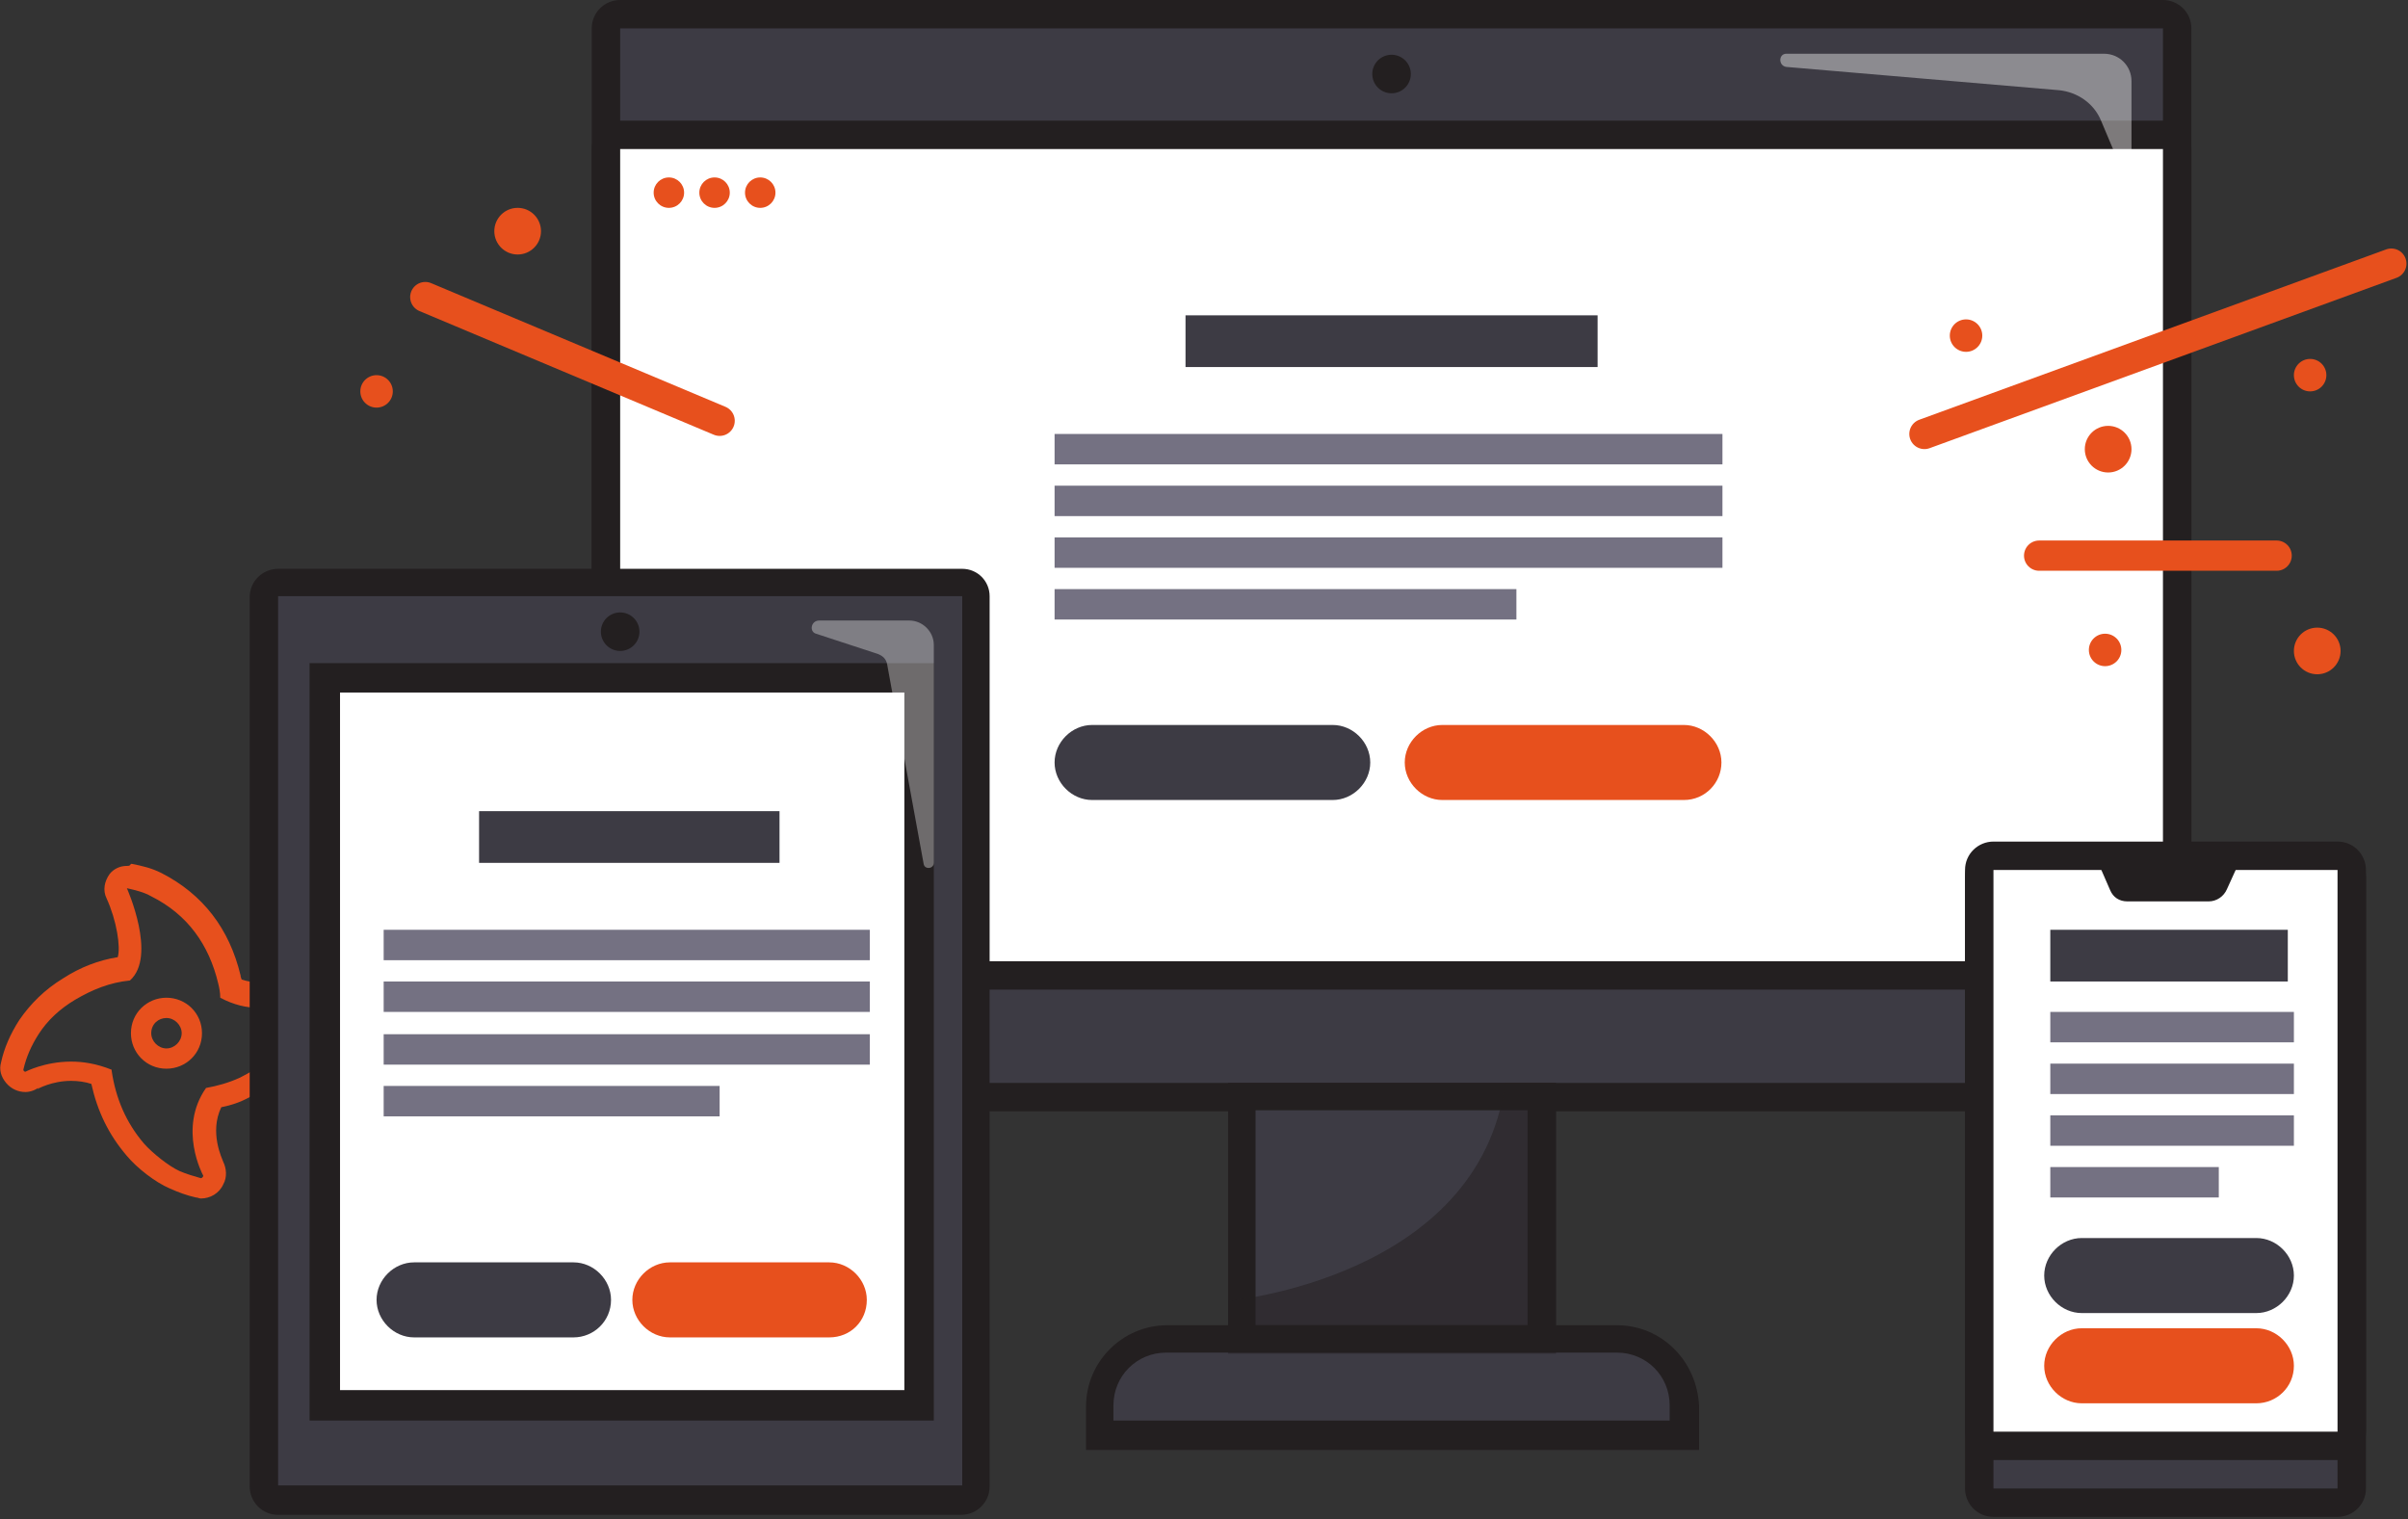 <?xml version="1.0" encoding="UTF-8"?>
<svg width="382px" height="241px" viewBox="0 0 382 241" version="1.1" xmlns="http://www.w3.org/2000/svg" xmlns:xlink="http://www.w3.org/1999/xlink">
    <rect x="0" y="0" width="382" height="241" fill="#333333" stroke="none"/>
    <!-- Generator: sketchtool 51.2 (57519) - http://www.bohemiancoding.com/sketch -->
    <title>BF68CE51-BCEA-4C62-99A7-92FAD953965D</title>
    <desc>Created with sketchtool.</desc>
    <defs></defs>
    <g id="Desktop" stroke="none" stroke-width="1" fill="none" fill-rule="evenodd">
        <g id="App-Development---(Desktop)-How-fast" transform="translate(-283, -1699)">
            <g id="devices-15" transform="translate(283, 1699)">
                <path d="M20.127,140.902 C21.576,141.223 22.864,141.545 23.992,142.188 C29.788,145.084 33.169,149.909 34.619,156.021 C34.78,156.665 34.941,157.469 34.941,158.273 C37.034,159.399 39.127,159.881 41.059,159.881 C45.407,159.881 48.788,157.951 48.788,157.951 C48.788,157.951 48.788,157.951 48.949,157.951 C49.11,157.951 49.11,157.951 49.11,158.112 C48.627,160.847 47.339,163.259 45.568,165.35 C43.475,167.763 40.898,169.532 38,170.98 C36.229,171.784 34.458,172.267 32.686,172.588 C28.178,179.022 32.203,186.421 32.203,186.421 C32.364,186.582 32.042,186.904 31.881,186.904 C31.881,186.904 31.881,186.904 31.881,186.904 C30.754,186.582 29.627,186.26 28.5,185.778 C26.729,184.974 24.153,182.883 22.864,181.435 C19.966,178.057 18.356,174.197 17.712,169.854 C17.712,169.854 17.712,169.693 17.712,169.693 C15.297,168.728 13.203,168.406 11.271,168.406 C7.085,168.406 4.025,170.015 4.025,170.015 C4.025,170.015 4.025,170.015 4.025,170.015 C4.025,170.015 4.025,170.015 4.025,170.015 C3.864,170.015 3.703,169.854 3.703,169.693 C4.186,167.602 4.992,165.833 6.119,164.063 C7.568,161.812 9.5,160.042 11.915,158.595 C14.653,156.986 17.39,155.86 20.61,155.539 C24.958,151.678 20.127,140.902 20.127,140.902 Z M20.127,137.363 C19,137.363 18.034,137.846 17.39,138.65 C16.585,139.776 16.263,141.223 16.907,142.51 C18.517,146.049 19.161,150.231 18.678,151.839 C15.619,152.322 12.72,153.448 9.983,155.217 C7.085,156.986 4.831,159.238 3.059,161.812 C1.61,164.063 0.644,166.315 0.161,168.567 C-0.161,169.693 0.161,170.819 0.966,171.784 C1.771,172.749 2.898,173.232 4.025,173.232 C4.831,173.232 5.636,172.91 6.28,172.428 C6.119,172.588 5.958,172.588 5.958,172.749 C5.958,172.749 8.212,171.462 11.271,171.462 C12.398,171.462 13.525,171.623 14.492,171.945 C15.458,176.288 17.229,179.987 20.127,183.365 C21.737,185.295 24.636,187.547 26.89,188.512 C28.339,189.156 29.627,189.638 31.076,189.96 C31.398,189.96 31.559,190.121 31.881,190.121 C33.331,190.121 34.78,189.316 35.424,187.869 C36.068,186.743 35.907,185.295 35.424,184.33 C35.263,183.848 33.169,179.666 35.102,175.644 C36.712,175.323 38.161,174.84 39.61,174.036 C43.153,172.428 46.051,170.176 48.466,167.441 C50.72,164.868 52.169,161.812 52.814,158.595 C52.975,157.469 52.814,156.343 52.008,155.378 C51.203,154.574 50.237,153.93 49.11,153.93 C48.466,153.93 47.822,154.091 47.178,154.413 C46.856,154.574 44.28,155.86 41.22,155.86 C40.254,155.86 39.288,155.699 38.322,155.378 C38.322,155.217 38.161,155.056 38.161,154.734 C36.39,147.335 32.203,141.867 25.602,138.489 C23.992,137.685 22.542,137.363 20.932,137.041 L20.771,137.041 C20.61,137.363 20.449,137.363 20.127,137.363 Z" id="Shape" fill="#E7501D" fill-rule="nonzero"></path>
                <g id="Group" transform="translate(38.644, 0)">
                    <g transform="translate(54.746, 0)" fill-rule="nonzero" id="Shape">
                        <path d="M4.992,173.875 C3.703,173.875 2.737,172.91 2.737,171.623 L2.737,4.504 C2.737,3.217 3.703,2.252 4.992,2.252 L249.737,2.252 C251.025,2.252 251.992,3.217 251.992,4.504 L251.992,171.784 C251.992,173.071 251.025,174.036 249.737,174.036 L4.992,174.036 L4.992,173.875 Z" fill="#3D3B44"></path>
                        <path d="M249.737,4.504 L249.737,171.784 L4.992,171.784 L4.992,4.504 L249.737,4.504 Z M249.737,0 L4.992,0 C2.576,0 0.483,1.93 0.483,4.504 L0.483,171.784 C0.483,174.197 2.415,176.288 4.992,176.288 L249.737,176.288 C252.153,176.288 254.246,174.358 254.246,171.784 L254.246,4.504 C254.246,1.93 252.153,0 249.737,0 Z" fill="#231F20"></path>
                    </g>
                    <g transform="translate(54.746, 17.693)" fill-rule="nonzero" id="Shape">
                        <path d="M4.992,137.041 C3.703,137.041 2.737,136.076 2.737,134.789 L2.737,5.951 C2.737,4.665 3.703,3.699 4.992,3.699 L249.737,3.699 C251.025,3.699 251.992,4.665 251.992,5.951 L251.992,134.789 C251.992,136.076 251.025,137.041 249.737,137.041 L4.992,137.041 Z" fill="#FFFFFF"></path>
                        <path d="M249.737,5.951 L249.737,134.789 L4.992,134.789 L4.992,5.951 L249.737,5.951 Z M249.737,1.448 L4.992,1.448 C2.576,1.448 0.483,3.378 0.483,5.951 L0.483,134.789 C0.483,137.202 2.415,139.293 4.992,139.293 L249.737,139.293 C252.153,139.293 254.246,137.363 254.246,134.789 L254.246,5.951 C254.246,3.539 252.153,1.448 249.737,1.448 Z" fill="#231F20"></path>
                    </g>
                    <ellipse id="Oval" fill="#231F20" fill-rule="nonzero" cx="182.11" cy="11.742" rx="3.059" ry="3.056"></ellipse>
                    <g transform="translate(0, 90.074)" fill-rule="nonzero" id="Shape">
                        <path d="M5.475,147.657 C4.186,147.657 3.22,146.692 3.22,145.405 L3.22,4.504 C3.22,3.217 4.186,2.252 5.475,2.252 L113.839,2.252 C115.127,2.252 116.093,3.217 116.093,4.504 L116.093,145.566 C116.093,146.853 115.127,147.818 113.839,147.818 L5.475,147.818 L5.475,147.657 Z" fill="#3D3B44"></path>
                        <path d="M114,4.504 L114,145.566 L5.475,145.566 L5.475,4.504 L114,4.504 Z M114,0.161 L5.475,0.161 C3.059,0.161 0.966,2.091 0.966,4.665 L0.966,145.727 C0.966,148.14 2.898,150.231 5.475,150.231 L113.839,150.231 C116.254,150.231 118.347,148.301 118.347,145.727 L118.347,4.504 C118.347,2.091 116.415,0.161 114,0.161 Z" fill="#231F20"></path>
                    </g>
                    <g transform="translate(9.661, 104.55)" fill-rule="nonzero">
                        <rect id="Rectangle-path" fill="#FFFFFF" x="3.22" y="3.056" width="94.195" height="115.488"></rect>
                        <path d="M95.161,5.308 L95.161,115.97 L5.636,115.97 L5.636,5.308 L95.161,5.308 Z M99.831,0.643 L0.805,0.643 L0.805,120.796 L99.831,120.796 L99.831,0.643 Z" id="Shape" fill="#231F20"></path>
                    </g>
                    <g transform="translate(156.186, 170.497)" fill-rule="nonzero">
                        <rect id="Rectangle-path" fill="#3D3B44" x="2.093" y="3.378" width="47.661" height="38.442"></rect>
                        <path d="M47.5,5.63 L47.5,39.729 L4.347,39.729 L4.347,5.63 L47.5,5.63 Z M52.008,1.287 L1.42108547e-14,1.287 L1.42108547e-14,44.233 L52.008,44.233 L52.008,1.287 Z" id="Shape" fill="#231F20"></path>
                    </g>
                    <ellipse id="Oval" fill="#231F20" fill-rule="nonzero" cx="59.737" cy="100.207" rx="3.059" ry="3.056"></ellipse>
                    <g transform="translate(133.644, 209.101)" fill-rule="nonzero" id="Shape">
                        <path d="M2.254,18.497 L2.254,13.833 C2.254,8.042 7.085,3.217 12.881,3.217 L84.212,3.217 C90.008,3.217 94.839,8.042 94.839,13.833 L94.839,18.497 L2.254,18.497 Z" fill="#3D3B44"></path>
                        <path d="M84.212,5.469 C88.881,5.469 92.585,9.168 92.585,13.833 L92.585,16.246 L4.347,16.246 L4.347,13.833 C4.347,9.168 8.051,5.469 12.72,5.469 L84.212,5.469 Z M84.212,1.126 L12.881,1.126 C5.797,1.126 1.42108547e-14,6.916 1.42108547e-14,13.994 L1.42108547e-14,16.406 L1.42108547e-14,20.91 L4.508,20.91 L92.746,20.91 L97.254,20.91 L97.254,16.406 L97.254,13.994 C96.932,6.756 91.297,1.126 84.212,1.126 Z" fill="#231F20"></path>
                    </g>
                    <path d="M228.483,126.908 L190.161,126.908 C186.941,126.908 184.203,124.174 184.203,120.957 C184.203,117.74 186.941,115.005 190.161,115.005 L228.483,115.005 C231.703,115.005 234.441,117.74 234.441,120.957 C234.441,124.174 231.864,126.908 228.483,126.908 Z" id="Shape" fill="#E7501D" fill-rule="nonzero"></path>
                    <path d="M92.907,212.157 L67.627,212.157 C64.407,212.157 61.669,209.422 61.669,206.205 C61.669,202.988 64.407,200.254 67.627,200.254 L92.907,200.254 C96.127,200.254 98.864,202.988 98.864,206.205 C98.864,209.583 96.288,212.157 92.907,212.157 Z" id="Shape" fill="#E7501D" fill-rule="nonzero"></path>
                    <path d="M52.331,212.157 L27.051,212.157 C23.831,212.157 21.093,209.422 21.093,206.205 C21.093,202.988 23.831,200.254 27.051,200.254 L52.331,200.254 C55.551,200.254 58.288,202.988 58.288,206.205 C58.288,209.583 55.551,212.157 52.331,212.157 Z" id="Shape" fill="#3D3B44" fill-rule="nonzero"></path>
                    <path d="M172.771,126.908 L134.61,126.908 C131.39,126.908 128.653,124.174 128.653,120.957 C128.653,117.74 131.39,115.005 134.61,115.005 L172.771,115.005 C175.992,115.005 178.729,117.74 178.729,120.957 C178.729,124.174 175.992,126.908 172.771,126.908 Z" id="Shape" fill="#3D3B44" fill-rule="nonzero"></path>
                    <ellipse id="Oval" fill="#E7501D" fill-rule="nonzero" cx="67.466" cy="30.561" rx="2.415" ry="2.413"></ellipse>
                    <ellipse id="Oval" fill="#E7501D" fill-rule="nonzero" cx="74.712" cy="30.561" rx="2.415" ry="2.413"></ellipse>
                    <ellipse id="Oval" fill="#E7501D" fill-rule="nonzero" cx="81.958" cy="30.561" rx="2.415" ry="2.413"></ellipse>
                    <rect id="Rectangle-path" fill="#747182" fill-rule="nonzero" x="128.653" y="68.842" width="105.949" height="4.825"></rect>
                    <rect id="Rectangle-path" fill="#747182" fill-rule="nonzero" x="128.653" y="77.046" width="105.949" height="4.825"></rect>
                    <rect id="Rectangle-path" fill="#747182" fill-rule="nonzero" x="128.653" y="85.249" width="105.949" height="4.825"></rect>
                    <rect id="Rectangle-path" fill="#747182" fill-rule="nonzero" x="128.653" y="93.452" width="73.263" height="4.825"></rect>
                    <rect id="Rectangle-path" fill="#3D3B44" fill-rule="nonzero" x="149.424" y="50.023" width="65.373" height="8.203"></rect>
                    <rect id="Rectangle-path" fill="#747182" fill-rule="nonzero" x="22.22" y="147.496" width="77.127" height="4.825"></rect>
                    <rect id="Rectangle-path" fill="#747182" fill-rule="nonzero" x="22.22" y="155.699" width="77.127" height="4.825"></rect>
                    <rect id="Rectangle-path" fill="#747182" fill-rule="nonzero" x="22.22" y="164.063" width="77.127" height="4.825"></rect>
                    <rect id="Rectangle-path" fill="#747182" fill-rule="nonzero" x="22.22" y="172.267" width="53.297" height="4.825"></rect>
                    <rect id="Rectangle-path" fill="#3D3B44" fill-rule="nonzero" x="37.356" y="128.677" width="47.661" height="8.203"></rect>
                    <g transform="translate(272.119, 133.503)" fill-rule="nonzero">
                        <g id="Shape">
                            <g>
                                <path d="M5.636,104.711 C4.347,104.711 3.381,103.746 3.381,102.459 L3.381,5.63 C3.381,4.343 4.347,3.378 5.636,3.378 L60.22,3.378 C61.508,3.378 62.475,4.343 62.475,5.63 L62.475,102.62 C62.475,103.907 61.508,104.872 60.22,104.872 L5.636,104.872 L5.636,104.711 Z" fill="#3D3B44"></path>
                                <path d="M60.059,5.63 L60.059,102.62 L5.475,102.62 L5.475,5.63 L60.059,5.63 Z M60.059,1.126 L5.475,1.126 C3.059,1.126 0.966,3.056 0.966,5.63 L0.966,102.62 C0.966,105.033 2.898,107.124 5.475,107.124 L60.059,107.124 C62.475,107.124 64.568,105.194 64.568,102.62 L64.568,5.63 C64.568,3.217 62.475,1.126 60.059,1.126 Z" fill="#231F20"></path>
                            </g>
                            <g>
                                <path d="M5.636,95.865 C4.347,95.865 3.381,94.899 3.381,93.613 L3.381,4.504 C3.381,3.217 4.347,2.252 5.636,2.252 L60.22,2.252 C61.508,2.252 62.475,3.217 62.475,4.504 L62.475,93.613 C62.475,94.899 61.508,95.865 60.22,95.865 L5.636,95.865 Z" fill="#FFFFFF"></path>
                                <path d="M60.059,4.504 L60.059,93.613 L5.475,93.613 L5.475,4.504 L60.059,4.504 Z M60.059,0 L5.475,0 C3.059,0 0.966,1.93 0.966,4.504 L0.966,93.613 C0.966,96.025 2.898,98.116 5.475,98.116 L60.059,98.116 C62.475,98.116 64.568,96.186 64.568,93.613 L64.568,4.504 C64.568,2.091 62.636,0 60.059,0 Z" fill="#231F20"></path>
                            </g>
                        </g>
                        <path d="M34.78,4.021 L31.72,4.021 L22.381,4.021 L23.992,7.721 C24.475,8.847 25.441,9.49 26.729,9.49 L31.72,9.49 L34.78,9.49 L39.61,9.49 C40.898,9.49 42.025,8.686 42.508,7.56 L44.119,4.021 L34.78,4.021 Z" id="Shape" fill="#231F20"></path>
                        <path d="M47.178,89.109 L19.483,89.109 C16.263,89.109 13.525,86.375 13.525,83.158 C13.525,79.941 16.263,77.206 19.483,77.206 L47.178,77.206 C50.398,77.206 53.136,79.941 53.136,83.158 C53.136,86.535 50.398,89.109 47.178,89.109 Z" id="Shape" fill="#E7501D"></path>
                        <path d="M47.178,74.794 L19.483,74.794 C16.263,74.794 13.525,72.059 13.525,68.842 C13.525,65.625 16.263,62.891 19.483,62.891 L47.178,62.891 C50.398,62.891 53.136,65.625 53.136,68.842 C53.136,72.059 50.398,74.794 47.178,74.794 Z" id="Shape" fill="#3D3B44"></path>
                        <rect id="Rectangle-path" fill="#747182" x="14.492" y="27.022" width="38.644" height="4.825"></rect>
                        <rect id="Rectangle-path" fill="#747182" x="14.492" y="35.225" width="38.644" height="4.825"></rect>
                        <rect id="Rectangle-path" fill="#747182" x="14.492" y="43.429" width="38.644" height="4.825"></rect>
                        <rect id="Rectangle-path" fill="#747182" x="14.492" y="51.632" width="26.729" height="4.825"></rect>
                        <rect id="Rectangle-path" fill="#3D3B44" x="14.492" y="13.994" width="37.678" height="8.203"></rect>
                    </g>
                    <path d="M266.644,68.842 L340.712,41.82" id="Shape" stroke="#E7501D" stroke-width="4.8" stroke-linecap="round" stroke-linejoin="round"></path>
                    <path d="M284.839,88.144 L322.517,88.144" id="Shape" stroke="#E7501D" stroke-width="4.8" stroke-linecap="round" stroke-linejoin="round"></path>
                    <path d="M28.822,47.128 L75.517,66.751" id="Shape" stroke="#E7501D" stroke-width="4.8" stroke-linecap="round" stroke-linejoin="round"></path>
                    <ellipse id="Oval" fill="#E7501D" fill-rule="nonzero" cx="295.788" cy="71.255" rx="3.703" ry="3.699"></ellipse>
                    <ellipse id="Oval" fill="#E7501D" fill-rule="nonzero" cx="43.475" cy="36.673" rx="3.703" ry="3.699"></ellipse>
                    <ellipse id="Oval" fill="#E7501D" fill-rule="nonzero" cx="328.958" cy="103.263" rx="3.703" ry="3.699"></ellipse>
                    <ellipse id="Oval" fill="#E7501D" fill-rule="nonzero" cx="273.246" cy="53.24" rx="2.576" ry="2.574"></ellipse>
                    <ellipse id="Oval" fill="#E7501D" fill-rule="nonzero" cx="327.831" cy="59.513" rx="2.576" ry="2.574"></ellipse>
                    <ellipse id="Oval" fill="#E7501D" fill-rule="nonzero" cx="295.305" cy="103.103" rx="2.576" ry="2.574"></ellipse>
                    <ellipse id="Oval" fill="#E7501D" fill-rule="nonzero" cx="21.093" cy="62.087" rx="2.576" ry="2.574"></ellipse>
                    <g opacity="0.53" transform="translate(156.186, 170.497)" fill="#231F20" fill-rule="nonzero" id="Shape">
                        <path d="M52.008,1.287 L52.008,44.233 L1.42108547e-14,44.233 L1.42108547e-14,35.869 C1.42108547e-14,35.869 39.771,32.33 43.958,1.287 L52.008,1.287 Z"></path>
                    </g>
                </g>
                <path d="M26.407,161.49 C27.695,161.49 28.822,162.616 28.822,163.903 C28.822,165.189 27.695,166.315 26.407,166.315 C25.119,166.315 23.992,165.189 23.992,163.903 C23.992,162.455 25.119,161.49 26.407,161.49 Z M26.407,158.273 C23.347,158.273 20.771,160.686 20.771,163.903 C20.771,166.959 23.186,169.532 26.407,169.532 C29.466,169.532 32.042,167.12 32.042,163.903 C32.042,160.686 29.466,158.273 26.407,158.273 Z" id="Shape" fill="#E7501D" fill-rule="nonzero"></path>
                <g id="Group" opacity="0.41" transform="translate(281.78, 8.042)" fill="#FFFFFF" fill-rule="nonzero">
                    <path d="M1.61,0.483 L52.008,0.483 C54.424,0.483 56.356,2.413 56.356,4.825 L56.356,20.106 C56.356,20.588 55.551,20.749 55.39,20.267 L51.525,11.098 C50.398,8.364 47.822,6.595 44.924,6.273 L1.61,2.574 C0.322,2.413 0.322,0.483 1.61,0.483 Z" id="Shape"></path>
                </g>
                <path d="M129.941,98.438 L144.271,98.438 C146.364,98.438 148.136,100.207 148.136,102.298 L148.136,136.88 C148.136,137.846 146.686,138.006 146.525,137.041 L140.729,105.354 C140.568,104.55 140.085,104.068 139.28,103.746 L129.458,100.529 C128.331,100.207 128.653,98.438 129.941,98.438 Z" id="Shape" fill="#FFFFFF" fill-rule="nonzero" opacity="0.34"></path>
            </g>
        </g>
    </g>
</svg>
